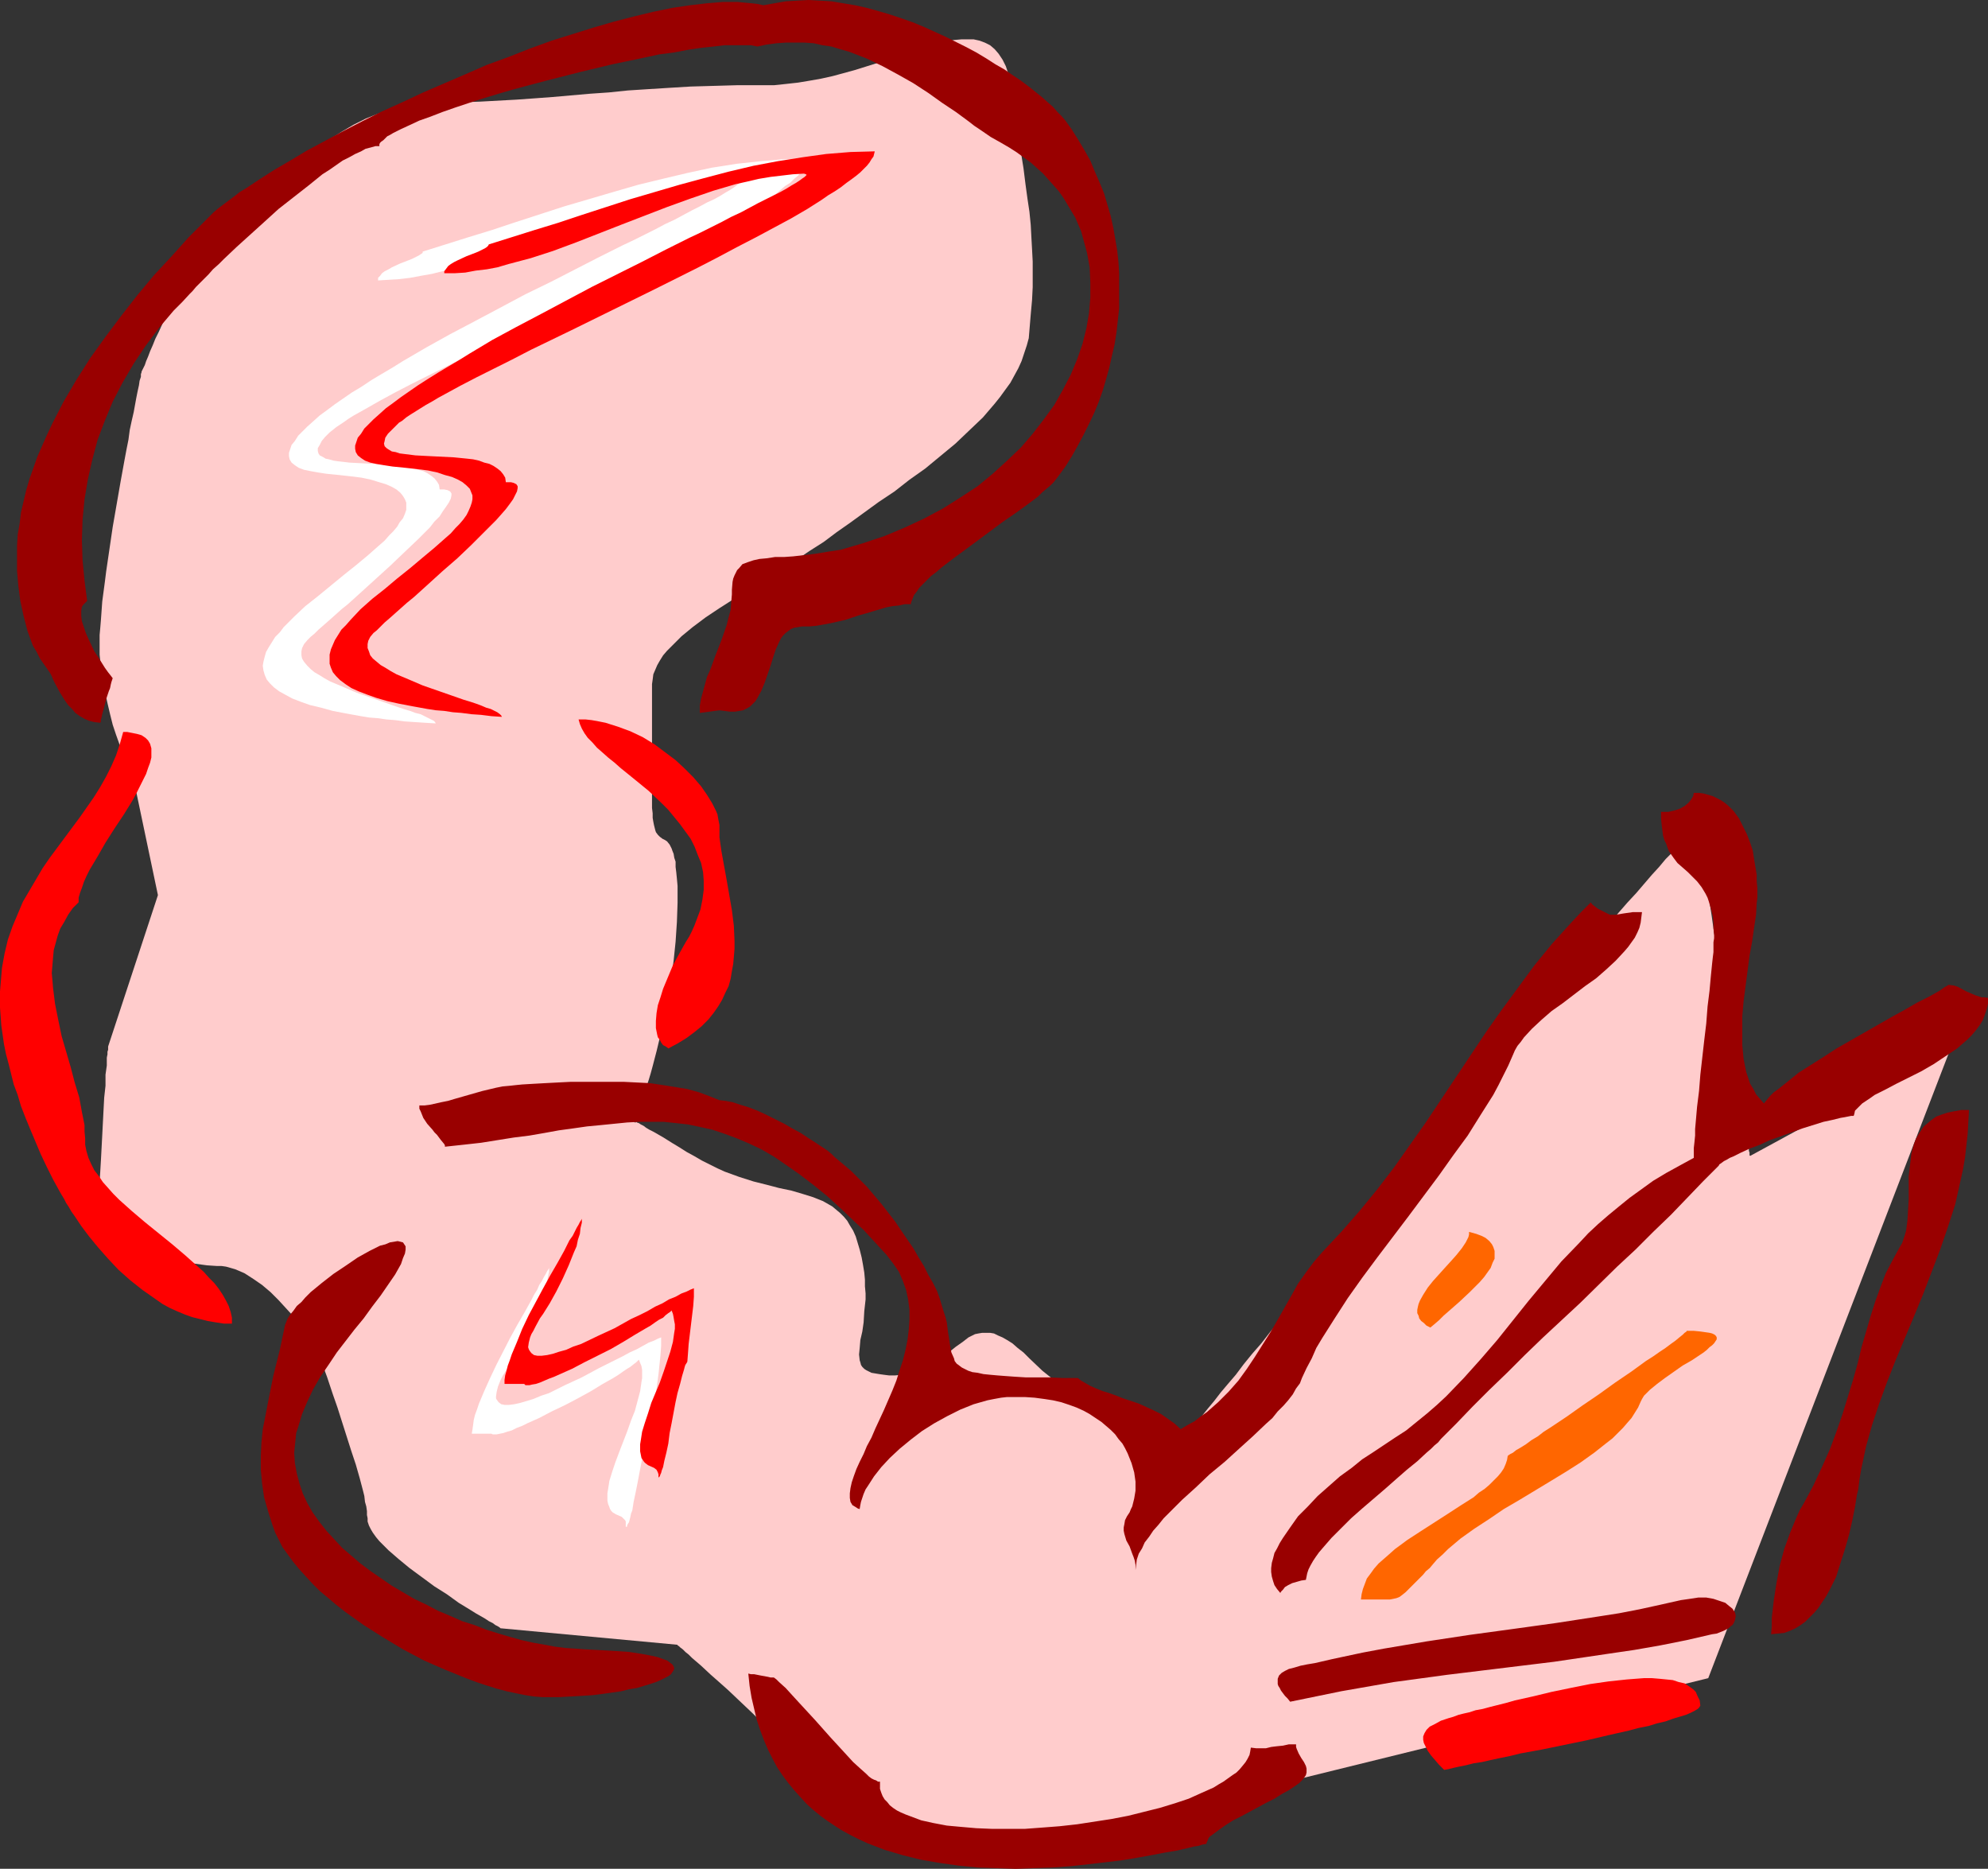 <?xml version="1.0" encoding="UTF-8" standalone="no"?>
<svg
   version="1.0"
   width="129.724mm"
   height="121.928mm"
   id="svg17"
   sodipodi:docname="Shrimp 08.wmf"
   xmlns:inkscape="http://www.inkscape.org/namespaces/inkscape"
   xmlns:sodipodi="http://sodipodi.sourceforge.net/DTD/sodipodi-0.dtd"
   xmlns="http://www.w3.org/2000/svg"
   xmlns:svg="http://www.w3.org/2000/svg">
  <rect width="100%" height="100%" fill="#333333" stroke="none"/>
  <sodipodi:namedview
     id="namedview17"
     pagecolor="#ffffff"
     bordercolor="#000000"
     borderopacity="0.25"
     inkscape:showpageshadow="2"
     inkscape:pageopacity="0.0"
     inkscape:pagecheckerboard="0"
     inkscape:deskcolor="#d1d1d1"
     inkscape:document-units="mm" />
  <defs
     id="defs1">
    <pattern
       id="WMFhbasepattern"
       patternUnits="userSpaceOnUse"
       width="6"
       height="6"
       x="0"
       y="0" />
  </defs>
  <path
     style="fill:#ffcccc;fill-opacity:1;fill-rule:evenodd;stroke:none"
     d="m 123.624,401.531 h -0.162 l -0.162,-0.162 -0.485,-0.323 -0.646,-0.323 -0.646,-0.485 -0.97,-0.485 -0.97,-0.646 -1.131,-0.646 -1.131,-0.646 -1.293,-0.808 -2.909,-1.777 -2.909,-2.101 -3.07,-1.939 -3.07,-2.262 -3.07,-2.262 -2.747,-2.262 -2.424,-2.101 -1.131,-1.131 -1.131,-1.131 -0.808,-0.969 -0.808,-1.131 -0.485,-0.808 -0.485,-0.969 -0.323,-0.969 v -0.808 l -0.162,-0.808 v -0.969 l -0.162,-1.131 -0.323,-1.131 -0.162,-1.454 -0.323,-1.293 -0.808,-3.07 -0.97,-3.393 -1.131,-3.393 -2.262,-7.11 -1.131,-3.555 -1.131,-3.232 -0.97,-2.908 -0.485,-1.454 -0.485,-1.293 -0.323,-1.131 -0.485,-0.969 -0.323,-0.969 -0.162,-0.646 -0.323,-0.646 -0.162,-0.485 v -0.323 -0.162 h -0.162 l -0.162,-0.162 v -0.323 l -0.323,-0.323 -0.323,-0.485 -0.323,-0.485 -0.97,-1.454 -1.131,-1.616 -1.293,-1.777 -1.454,-1.777 -1.778,-1.939 -1.778,-1.939 -1.939,-1.939 -2.101,-1.777 -2.101,-1.454 -2.262,-1.454 -2.262,-0.969 -1.131,-0.323 -1.131,-0.323 -1.131,-0.162 H 53.49 l -2.424,-0.162 -2.424,-0.323 -2.424,-0.323 -2.586,-0.646 -2.424,-0.808 -2.424,-0.808 -2.262,-1.131 -2.262,-1.131 -1.939,-1.131 -1.939,-1.293 -1.616,-1.454 -1.454,-1.454 -1.131,-1.454 -0.808,-1.454 -0.646,-1.616 -0.162,-0.646 v -0.808 -1.777 -1.131 -1.131 l 0.162,-2.585 0.162,-2.747 0.162,-3.07 0.162,-3.07 0.323,-6.302 0.162,-3.07 0.323,-2.908 v -2.747 l 0.323,-2.262 v -0.969 -0.969 l 0.162,-0.808 v -0.646 l 0.162,-0.485 v -0.485 -0.162 -0.162 l 12.282,-37.325 -6.141,-29.246 v 0 l -0.162,-0.162 v -0.323 l -0.162,-0.162 -0.162,-0.485 -0.323,-0.485 -0.485,-1.131 -0.646,-1.616 -0.646,-1.777 -0.808,-1.939 -0.808,-2.262 -0.808,-2.424 -0.646,-2.585 -0.646,-2.747 -0.646,-2.908 -0.485,-2.908 -0.485,-3.07 -0.323,-3.07 v -3.07 -1.777 l 0.162,-1.777 0.162,-1.939 0.162,-2.262 0.162,-2.262 0.323,-2.424 0.323,-2.424 0.323,-2.585 0.808,-5.494 0.808,-5.494 1.939,-11.149 0.97,-5.332 0.485,-2.585 0.485,-2.424 0.323,-2.424 0.485,-2.262 0.485,-2.101 0.323,-1.777 0.323,-1.777 0.323,-1.616 0.323,-1.454 0.162,-1.131 0.323,-0.969 v -0.646 l 0.162,-0.485 v 0 -0.162 l 0.162,-0.323 0.323,-0.646 0.323,-0.646 0.323,-0.969 0.485,-1.131 0.485,-1.293 0.646,-1.454 0.646,-1.616 0.808,-1.616 0.808,-1.777 0.808,-1.777 1.939,-3.878 2.101,-4.04 2.101,-4.201 2.262,-4.04 2.424,-3.878 1.293,-1.777 1.131,-1.777 1.293,-1.616 1.293,-1.454 1.293,-1.454 1.131,-1.131 1.293,-1.131 1.131,-0.808 1.293,-0.808 1.131,-0.485 2.262,-0.808 2.262,-1.131 2.101,-1.454 2.262,-1.454 2.101,-1.777 2.262,-1.777 2.424,-1.777 2.424,-1.777 2.586,-1.616 2.747,-1.616 2.909,-1.454 3.232,-1.293 1.778,-0.646 1.778,-0.485 1.778,-0.485 1.939,-0.485 2.101,-0.162 2.101,-0.323 2.101,-0.162 h 2.262 4.686 l 4.525,-0.162 8.888,-0.485 4.525,-0.323 4.363,-0.323 9.211,-0.808 4.686,-0.323 4.686,-0.485 5.01,-0.323 5.171,-0.323 5.333,-0.323 5.656,-0.162 5.656,-0.162 h 6.141 3.07 l 3.07,-0.323 2.909,-0.323 2.909,-0.485 2.747,-0.485 2.909,-0.646 5.333,-1.454 5.171,-1.616 4.848,-1.616 2.262,-0.808 2.262,-0.808 2.262,-0.646 2.101,-0.646 1.939,-0.485 1.939,-0.485 1.778,-0.323 1.778,-0.162 h 1.454 1.616 l 1.454,0.323 1.293,0.485 1.293,0.646 1.131,0.969 0.97,1.131 0.97,1.454 0.808,1.616 0.646,1.939 0.646,2.262 0.162,1.293 0.162,1.293 0.485,2.747 0.323,2.585 0.323,2.424 0.323,2.262 0.323,2.262 0.323,2.101 0.646,4.04 0.485,3.878 0.485,3.555 0.485,3.232 0.323,3.232 0.162,3.07 0.162,2.908 0.162,3.07 v 3.07 3.232 l -0.162,3.232 -0.323,3.555 -0.323,3.878 -0.162,1.939 -0.485,1.777 -0.646,1.939 -0.646,1.939 -0.808,1.777 -0.97,1.777 -0.97,1.777 -1.293,1.777 -1.293,1.777 -1.293,1.616 -2.909,3.393 -3.394,3.232 -3.394,3.232 -3.717,3.07 -3.717,3.07 -3.878,2.747 -3.717,2.908 -3.878,2.585 -3.555,2.585 -3.555,2.585 -3.232,2.262 -3.232,2.424 -3.555,2.262 -3.555,2.424 -3.717,2.262 -3.878,2.424 -3.717,2.262 -3.717,2.424 -3.555,2.262 -3.394,2.262 -3.232,2.424 -2.747,2.262 -1.293,1.293 -1.131,1.131 -1.131,1.131 -0.97,1.131 -0.808,1.293 -0.646,1.131 -0.485,1.131 -0.485,1.131 -0.162,1.293 -0.162,1.131 v 29.085 1.454 l 0.162,1.293 v 1.131 l 0.162,0.969 0.162,0.808 0.162,0.646 0.162,0.646 0.162,0.485 0.485,0.646 0.485,0.485 0.646,0.485 0.646,0.323 0.485,0.323 0.646,0.808 0.162,0.323 0.323,0.646 0.162,0.485 0.323,0.808 0.162,0.97 0.323,0.969 v 1.293 l 0.162,1.293 0.162,1.616 0.162,1.777 v 1.939 2.262 l -0.162,4.686 -0.323,4.847 -0.485,4.686 -0.646,4.847 -0.808,4.524 -0.808,4.524 -0.97,4.363 -0.97,4.04 -0.97,3.716 -0.485,1.777 -0.485,1.616 -0.485,1.454 -0.323,1.616 -0.485,1.293 -0.323,1.131 -0.323,1.131 -0.323,0.969 -0.323,0.969 -0.162,0.646 -0.323,0.646 v 0.323 l -0.162,0.323 v 0 h -0.162 l -0.162,-0.162 -0.323,-0.323 -0.162,-0.162 v 0 0 l 0.162,0.162 0.646,0.162 0.323,0.323 0.485,0.162 0.485,0.323 0.646,0.323 0.646,0.485 0.808,0.485 0.97,0.485 1.131,0.646 1.131,0.646 1.293,0.808 1.293,0.808 1.616,0.969 1.778,1.131 1.778,0.97 1.939,1.131 1.939,0.969 1.939,0.969 1.778,0.808 3.555,1.293 3.555,1.131 3.232,0.808 3.07,0.808 3.07,0.646 2.747,0.808 2.586,0.808 2.424,0.969 1.131,0.646 1.131,0.646 0.97,0.808 0.97,0.808 0.97,0.97 0.808,0.969 0.646,1.131 0.808,1.293 0.646,1.454 0.485,1.616 0.485,1.616 0.485,1.939 0.323,1.777 0.323,1.939 0.162,1.777 v 1.616 l 0.162,1.777 v 1.454 l -0.323,2.908 -0.162,2.747 -0.323,2.262 -0.485,2.101 -0.162,1.939 -0.162,1.616 0.162,1.454 0.162,0.485 0.162,0.646 0.323,0.485 0.485,0.485 0.485,0.323 0.646,0.323 0.646,0.323 0.97,0.162 0.97,0.162 1.131,0.162 1.293,0.162 h 1.454 l 1.616,-0.162 1.293,-0.162 1.454,-0.162 1.131,-0.485 1.293,-0.323 1.131,-0.485 1.939,-1.293 1.778,-1.293 1.778,-1.454 1.616,-1.293 1.616,-1.131 1.454,-1.131 1.616,-0.808 0.808,-0.162 0.97,-0.162 h 0.808 1.131 l 0.97,0.162 0.97,0.485 1.131,0.485 1.131,0.646 1.293,0.808 1.293,1.131 1.454,1.131 1.454,1.454 3.232,3.07 3.232,2.585 3.07,2.424 3.232,2.262 3.232,1.939 3.07,1.616 2.909,1.454 2.747,1.293 2.747,1.131 2.262,0.808 2.101,0.808 0.97,0.323 0.808,0.162 0.808,0.323 0.646,0.162 0.646,0.162 0.485,0.162 h 0.485 0.162 l 0.323,0.162 v 0 l 0.162,-0.162 0.162,-0.323 0.485,-0.485 0.646,-0.808 0.808,-0.969 0.97,-1.131 0.97,-1.454 1.293,-1.454 1.293,-1.616 1.616,-1.939 1.616,-2.101 1.778,-2.101 1.939,-2.262 1.939,-2.585 2.101,-2.585 2.262,-2.585 2.262,-2.908 2.424,-2.908 2.424,-2.908 2.586,-3.232 2.586,-3.07 2.747,-3.393 5.494,-6.786 5.656,-6.786 5.979,-7.11 11.958,-14.542 5.979,-7.271 5.818,-7.11 5.979,-7.11 5.656,-6.786 2.909,-3.232 2.586,-3.393 2.747,-3.07 2.586,-3.232 2.586,-2.908 2.424,-2.908 2.424,-2.747 2.262,-2.747 2.262,-2.585 2.101,-2.262 1.939,-2.262 1.939,-2.262 1.778,-1.939 1.616,-1.939 1.616,-1.616 1.293,-1.454 1.293,-1.293 0.97,-1.131 0.97,-0.808 0.808,-0.808 0.646,-0.485 0.485,-0.323 h 0.162 l 0.162,0.162 v 0.323 l 0.162,0.485 v 0.485 0.646 l 0.162,1.454 0.323,1.777 0.162,2.262 0.323,2.262 0.485,2.747 0.323,2.747 0.485,3.07 0.485,3.232 0.485,3.393 0.485,3.393 1.131,7.271 2.424,14.542 0.485,3.555 0.485,3.393 0.646,3.232 0.485,3.232 0.485,2.908 0.485,2.747 0.323,2.585 0.485,2.424 0.323,1.939 0.162,1.616 0.162,0.808 0.162,0.646 v 0.485 l 0.162,0.485 v 0.323 0.323 l 0.162,0.162 v 0 l 49.611,-26.984 -59.954,155.765 -109.565,26.984 -0.162,0.162 h -0.323 l -0.485,0.162 -0.808,0.323 -0.97,0.323 -1.131,0.323 -1.293,0.323 -1.454,0.485 -1.454,0.485 -1.778,0.485 -1.778,0.485 -1.939,0.485 -3.878,1.131 -4.363,1.131 -8.565,2.262 -4.04,1.131 -4.04,0.969 -1.778,0.323 -1.778,0.485 -1.616,0.162 -1.454,0.323 -1.454,0.162 -1.131,0.323 h -1.131 -0.808 -0.808 l -1.131,0.162 h -2.586 -1.454 -1.616 -1.778 -5.979 -4.363 l -4.525,-0.162 -4.686,-0.323 -4.525,-0.485 -4.525,-0.646 -4.363,-0.808 -2.101,-0.485 -1.939,-0.646 -1.939,-0.646 -1.778,-0.646 -1.616,-0.646 -1.616,-0.969 -1.454,-0.808 -1.131,-0.969 -1.131,-1.131 -0.808,-1.131 -0.808,-1.131 -0.97,-1.293 -0.97,-1.293 -1.293,-1.454 -1.131,-1.293 -1.293,-1.454 -2.909,-3.07 -2.909,-3.07 -3.07,-3.07 -3.232,-3.232 -3.07,-2.908 -3.07,-2.908 -2.909,-2.585 -1.293,-1.131 -2.424,-2.262 -1.131,-0.969 -1.131,-0.969 -0.808,-0.808 -0.808,-0.646 -0.646,-0.646 -0.646,-0.485 -0.323,-0.323 -0.323,-0.162 v -0.162 z"
     id="path1" />
  <path
     style="fill:#990000;fill-opacity:1;fill-rule:evenodd;stroke:none"
     d="m 50.904,54.13 -4.363,4.363 -4.202,4.686 -4.363,4.686 -4.04,4.847 -4.04,5.171 -3.878,5.171 -3.717,5.171 -3.394,5.332 -3.232,5.494 -2.747,5.332 -1.293,2.747 -1.293,2.908 -1.131,2.585 -0.97,2.747 -0.97,2.747 -0.808,2.747 -0.646,2.747 -0.646,2.747 -0.323,2.747 -0.485,2.747 -0.162,2.747 v 2.585 3.555 l 0.323,3.716 0.485,3.716 0.808,3.716 0.97,3.716 0.646,1.777 0.646,1.777 0.97,1.616 0.808,1.616 1.131,1.616 1.131,1.616 0.323,0.485 0.323,0.646 0.323,0.808 0.485,0.969 1.131,2.101 1.293,2.101 0.808,1.131 0.97,0.97 0.808,0.969 1.131,0.808 1.131,0.646 1.131,0.485 1.293,0.323 1.454,0.162 0.162,-0.323 v -0.485 l 0.162,-0.485 0.162,-0.808 0.485,-1.777 0.485,-1.939 0.646,-1.939 0.323,-0.808 0.162,-0.808 0.162,-0.646 0.162,-0.485 0.162,-0.485 v 0 l -0.485,-0.646 -0.646,-0.808 -0.808,-1.131 -0.808,-1.293 -0.808,-1.293 -0.97,-1.454 -1.454,-3.07 -0.646,-1.454 -0.485,-1.454 -0.485,-1.454 -0.162,-1.293 v -1.293 l 0.162,-0.969 0.323,-0.485 0.323,-0.323 0.323,-0.323 0.323,-0.323 -0.646,-5.009 -0.485,-5.009 -0.162,-5.009 0.162,-5.009 0.485,-5.009 0.808,-4.847 1.131,-5.009 1.293,-4.847 1.778,-4.686 1.939,-4.686 2.424,-4.686 2.747,-4.686 2.909,-4.363 3.394,-4.524 1.778,-2.101 1.778,-2.101 2.101,-2.101 1.939,-2.101 0.646,-0.646 0.808,-0.969 0.808,-0.808 1.131,-1.131 1.131,-1.131 1.131,-1.293 1.454,-1.293 1.293,-1.293 3.07,-2.908 3.394,-3.07 3.394,-3.07 3.555,-3.232 3.717,-2.908 3.717,-2.908 3.394,-2.747 1.778,-1.131 1.616,-1.131 1.616,-1.131 1.616,-0.808 1.454,-0.808 1.454,-0.646 1.131,-0.646 1.293,-0.323 1.131,-0.323 h 0.97 v -0.485 l 0.162,-0.323 0.323,-0.323 0.485,-0.323 0.485,-0.485 0.485,-0.485 0.646,-0.323 0.808,-0.485 1.939,-0.969 2.101,-0.969 2.424,-1.131 2.747,-0.969 2.909,-1.131 3.232,-1.131 3.394,-1.131 3.555,-1.131 3.717,-1.131 3.878,-1.131 7.918,-2.101 8.242,-2.101 8.08,-1.939 3.878,-0.808 3.878,-0.808 3.717,-0.808 3.717,-0.485 3.394,-0.646 3.232,-0.485 3.07,-0.323 2.747,-0.323 h 2.424 2.262 0.97 0.808 l 0.808,0.162 0.808,0.162 2.262,-0.485 2.424,-0.323 2.262,-0.162 h 2.424 2.262 l 2.262,0.162 2.101,0.485 2.262,0.323 2.101,0.646 2.262,0.646 2.101,0.808 2.101,0.808 4.04,1.939 3.878,2.101 3.717,2.101 3.717,2.424 3.394,2.424 3.394,2.262 3.07,2.262 1.454,1.131 1.454,0.969 2.586,1.777 2.586,1.454 1.939,1.131 1.778,1.131 1.778,1.293 1.778,1.293 1.454,1.293 1.616,1.454 1.293,1.454 1.293,1.454 1.293,1.454 1.131,1.616 0.97,1.616 0.97,1.616 0.97,1.616 1.454,3.393 0.485,1.777 0.485,1.777 0.485,1.777 0.646,3.555 0.162,3.716 v 3.716 l -0.323,3.878 -0.646,3.716 -0.97,3.878 -1.293,3.716 -1.616,3.878 -1.939,3.716 -2.101,3.716 -2.586,3.555 -2.747,3.555 -2.909,3.393 -3.394,3.232 -3.555,3.232 -3.717,3.07 -4.202,2.747 -4.363,2.747 -4.525,2.424 -4.848,2.262 -5.01,2.101 -5.333,1.777 -5.494,1.616 -3.232,0.485 -2.909,0.485 -2.747,0.323 -2.747,0.323 -2.262,0.162 h -2.262 l -2.101,0.323 -1.778,0.162 -1.454,0.323 -1.454,0.485 -1.293,0.485 -0.808,0.969 -0.485,0.485 -0.323,0.646 -0.323,0.646 -0.323,0.808 -0.162,0.808 -0.162,1.939 v 1.131 l -0.162,1.939 -0.162,1.939 -0.485,1.777 -0.485,1.939 -1.293,3.716 -1.454,3.716 -1.293,3.555 -0.808,1.777 -0.485,1.777 -0.485,1.777 -0.485,1.777 -0.323,1.777 v 1.777 l 4.848,-0.646 1.293,0.162 1.293,0.162 h 1.293 l 0.97,-0.162 0.97,-0.162 0.97,-0.485 0.808,-0.485 0.646,-0.646 0.646,-0.646 0.485,-0.808 0.97,-1.777 0.808,-1.939 1.454,-4.201 0.646,-2.101 0.646,-1.939 0.808,-1.777 0.485,-0.969 0.485,-0.646 0.646,-0.646 0.646,-0.485 0.646,-0.485 0.808,-0.323 0.97,-0.162 0.97,-0.162 h 1.778 l 1.778,-0.162 3.555,-0.646 3.555,-0.808 3.394,-1.131 1.778,-0.485 1.616,-0.485 3.232,-0.969 1.616,-0.323 1.616,-0.162 1.454,-0.323 h 1.454 l 0.162,-0.646 0.323,-0.808 0.323,-0.808 0.646,-0.808 0.646,-0.969 0.97,-0.969 0.97,-0.97 0.97,-0.969 1.293,-0.969 1.293,-1.131 2.747,-2.101 3.07,-2.262 3.07,-2.262 6.302,-4.686 3.07,-2.101 2.909,-2.101 1.293,-0.969 1.293,-0.969 1.131,-1.131 0.97,-0.808 0.97,-0.808 0.808,-0.808 0.646,-0.808 0.485,-0.646 1.778,-2.424 1.616,-2.585 1.454,-2.585 1.454,-2.747 1.293,-2.585 1.293,-2.747 1.131,-2.747 0.97,-2.747 0.808,-2.747 0.808,-2.908 0.646,-2.908 0.646,-2.747 0.485,-3.07 0.323,-2.908 0.323,-2.908 v -2.908 -2.747 -3.07 l -0.162,-2.747 -0.323,-2.908 -0.485,-2.908 -0.485,-2.747 -0.646,-2.908 -0.808,-2.747 -0.808,-2.747 -1.131,-2.747 -1.131,-2.585 -1.131,-2.747 -1.454,-2.585 -1.454,-2.424 -1.616,-2.585 -1.616,-2.262 -0.97,-1.131 -0.97,-0.969 -1.131,-1.293 -1.293,-1.131 -1.454,-1.293 -1.616,-1.293 -1.616,-1.293 -1.939,-1.454 -1.939,-1.293 -2.101,-1.454 -2.262,-1.293 -2.262,-1.454 -2.424,-1.454 -2.424,-1.293 -5.171,-2.585 -5.333,-2.424 -2.747,-1.131 -2.747,-0.969 -2.909,-0.969 -2.747,-0.808 -2.909,-0.808 -2.909,-0.646 -2.909,-0.485 -2.909,-0.485 -2.747,-0.162 L 199.414,0 l -2.909,0.162 -2.747,0.162 -2.747,0.485 -2.747,0.485 -1.454,-0.323 -1.454,-0.162 -1.778,-0.162 -1.616,-0.162 h -3.717 l -3.878,0.323 -4.202,0.485 -4.363,0.646 -4.686,0.969 -4.686,1.131 -5.01,1.293 -5.01,1.454 -5.171,1.616 -5.171,1.616 -5.333,1.939 -5.333,2.101 -5.333,1.939 -5.171,2.262 -10.504,4.524 -5.171,2.424 -5.01,2.262 -4.848,2.424 -4.686,2.424 -4.525,2.424 -4.525,2.424 -4.04,2.424 -3.878,2.262 -3.555,2.262 -3.394,2.262 -1.616,0.969 -1.454,1.131 -1.293,0.969 -1.293,0.969 -1.293,0.969 -1.131,0.969 -0.97,0.969 z"
     id="path2" />
  <path
     style="fill:#ff0000;fill-opacity:1;fill-rule:evenodd;stroke:none"
     d="m 19.392,222.498 v -1.131 l 0.323,-1.131 0.485,-1.293 0.485,-1.454 0.646,-1.454 0.808,-1.616 0.97,-1.616 0.97,-1.616 1.939,-3.393 2.262,-3.555 2.262,-3.393 2.101,-3.393 0.97,-1.777 0.808,-1.616 0.808,-1.616 0.808,-1.616 0.485,-1.454 0.485,-1.293 0.323,-1.293 v -1.293 -0.969 l -0.323,-1.131 -0.485,-0.808 -0.646,-0.646 -0.97,-0.646 -1.131,-0.323 -1.616,-0.323 -0.808,-0.162 h -0.97 l -0.808,2.908 -0.97,2.908 -1.131,2.585 -1.293,2.585 -1.454,2.585 -1.616,2.585 -3.394,4.847 -3.717,5.009 -3.717,5.009 -1.778,2.585 -1.616,2.747 -1.616,2.747 -1.616,2.747 -1.293,3.07 -1.293,3.07 -1.131,3.232 -0.808,3.393 -0.646,3.555 -0.323,3.878 L 0,244.473 v 2.101 1.939 l 0.162,2.101 0.162,2.262 0.323,2.262 0.323,2.262 0.485,2.424 0.646,2.424 0.646,2.585 0.646,2.585 0.97,2.585 0.808,2.747 1.131,2.908 1.131,2.747 1.293,3.07 1.293,3.07 1.454,3.07 1.616,3.232 1.778,3.232 0.485,0.808 0.485,0.808 0.485,0.97 0.646,0.969 0.646,1.131 0.808,1.131 1.616,2.424 1.939,2.585 2.262,2.747 2.424,2.747 2.586,2.747 2.909,2.585 3.07,2.424 3.232,2.262 1.616,1.131 1.778,0.97 1.778,0.808 1.939,0.808 1.778,0.646 1.939,0.485 1.939,0.485 1.939,0.323 2.101,0.323 h 1.939 v -1.454 l -0.323,-1.454 -0.485,-1.454 -0.646,-1.293 -0.808,-1.454 -0.97,-1.454 -1.131,-1.454 -1.293,-1.293 -1.293,-1.454 -1.454,-1.293 -3.07,-2.747 -3.232,-2.747 -3.394,-2.747 -3.394,-2.747 -3.232,-2.747 -3.07,-2.747 -1.454,-1.454 -1.293,-1.454 -1.293,-1.454 -0.97,-1.454 -1.131,-1.454 -0.808,-1.616 -0.646,-1.454 -0.485,-1.616 -0.323,-1.616 v -1.616 L 20.846,279.052 v -1.616 l -0.646,-3.232 -0.646,-3.555 -1.131,-3.716 -0.97,-3.716 -2.262,-7.756 -0.808,-3.878 -0.808,-4.04 -0.485,-3.878 -0.162,-1.939 -0.162,-1.777 0.162,-1.939 0.162,-1.939 0.162,-1.777 0.485,-1.777 0.485,-1.777 0.646,-1.777 0.97,-1.616 0.97,-1.777 1.131,-1.616 z"
     id="path3" />
  <path
     style="fill:#ff0000;fill-opacity:1;fill-rule:evenodd;stroke:none"
     d="m 177.437,203.432 -0.162,-0.808 -0.162,-0.808 -0.162,-0.969 -0.323,-0.808 -0.485,-0.969 -0.485,-0.97 -1.293,-2.101 -1.454,-2.101 -1.939,-2.262 -2.101,-2.101 -2.262,-2.101 -2.586,-1.939 -2.586,-1.939 -2.909,-1.777 -3.07,-1.454 -3.07,-1.131 -3.07,-0.969 -1.616,-0.323 -1.778,-0.323 -1.454,-0.162 h -1.778 l 0.323,1.131 0.485,1.131 0.646,1.131 0.808,1.131 1.131,1.131 1.131,1.293 1.293,1.131 1.454,1.293 1.616,1.293 1.454,1.293 3.394,2.747 3.555,2.908 3.232,3.07 1.616,1.616 1.454,1.777 1.454,1.777 1.293,1.777 1.293,1.777 0.97,1.939 0.808,2.101 0.808,1.939 0.485,2.262 0.162,2.101 v 2.262 l -0.323,2.424 -0.485,2.424 -0.97,2.585 -0.485,1.293 -0.646,1.454 -0.646,1.293 -0.808,1.293 -0.646,1.131 -0.808,1.454 -0.808,1.454 -0.97,1.777 -0.808,1.939 -0.808,1.939 -0.808,1.939 -0.646,2.101 -0.646,1.939 -0.323,1.939 -0.162,1.939 v 1.777 l 0.323,1.616 0.162,0.646 0.485,0.646 0.323,0.646 0.485,0.646 0.646,0.323 0.646,0.485 2.424,-1.293 2.101,-1.293 1.939,-1.454 1.778,-1.454 1.616,-1.616 1.293,-1.616 1.131,-1.616 0.97,-1.616 0.808,-1.777 0.808,-1.616 0.485,-1.777 0.323,-1.939 0.323,-1.777 0.162,-1.777 0.162,-1.939 v -1.939 l -0.162,-3.716 -0.485,-3.878 -0.646,-3.716 -0.646,-3.716 -0.646,-3.555 -0.646,-3.555 -0.485,-3.393 z"
     id="path4" />
  <path
     style="fill:#990000;fill-opacity:1;fill-rule:evenodd;stroke:none"
     d="m 177.437,271.296 -2.424,-0.969 -2.586,-0.969 -2.909,-0.808 -2.909,-0.485 -3.07,-0.485 -3.232,-0.485 -3.232,-0.162 -3.232,-0.162 h -6.626 -6.464 l -3.232,0.162 -3.07,0.162 -2.909,0.162 -2.747,0.162 -1.616,0.162 -1.454,0.162 -1.778,0.162 -1.616,0.323 -3.394,0.808 -3.394,0.97 -3.394,0.969 -1.616,0.485 -1.616,0.323 -1.454,0.323 -1.454,0.323 -1.293,0.162 h -1.293 v 0.808 l 0.323,0.646 0.323,0.808 0.323,0.808 0.97,1.454 1.293,1.454 0.485,0.646 0.646,0.646 0.97,1.293 0.808,0.969 0.162,0.323 v 0.323 l 4.525,-0.485 4.363,-0.485 4.04,-0.646 4.04,-0.646 3.878,-0.485 3.717,-0.646 3.555,-0.646 3.555,-0.485 3.394,-0.485 3.394,-0.323 3.232,-0.323 3.232,-0.323 3.07,-0.162 h 2.909 3.07 l 3.07,0.323 2.909,0.323 3.07,0.646 2.909,0.646 2.909,0.969 3.07,1.131 3.07,1.293 3.07,1.454 3.07,1.777 3.07,2.101 3.232,2.262 3.394,2.585 3.394,2.747 3.555,3.232 3.555,3.393 1.939,1.777 1.778,1.939 1.939,2.101 1.939,2.101 1.616,2.101 1.454,2.101 0.97,2.262 0.808,2.262 0.485,2.262 0.323,2.585 v 2.424 l -0.162,2.424 -0.323,2.585 -0.485,2.424 -0.646,2.585 -0.808,2.424 -0.808,2.585 -0.97,2.424 -2.101,4.847 -2.101,4.524 -0.97,2.262 -1.131,2.101 -0.808,1.939 -0.97,1.939 -0.808,1.777 -0.646,1.777 -0.485,1.454 -0.323,1.454 -0.162,1.293 v 1.131 l 0.162,0.969 0.485,0.808 0.808,0.485 0.485,0.323 0.485,0.162 0.162,-0.969 0.162,-0.808 0.323,-0.969 0.323,-0.969 0.485,-1.131 0.646,-0.969 1.454,-2.262 1.778,-2.262 2.101,-2.262 2.424,-2.262 2.747,-2.262 2.747,-2.101 3.07,-1.939 3.232,-1.777 3.232,-1.616 3.232,-1.293 3.394,-0.969 1.616,-0.323 1.778,-0.323 1.454,-0.162 h 1.778 2.586 l 2.424,0.162 2.424,0.323 2.101,0.323 2.101,0.485 1.939,0.646 1.778,0.646 1.778,0.808 1.454,0.808 1.454,0.969 1.454,0.969 1.131,0.969 1.131,0.97 1.131,1.131 0.808,1.131 0.97,1.131 0.646,1.131 0.646,1.293 0.97,2.424 0.646,2.262 0.323,2.262 v 2.262 l -0.323,1.939 -0.485,1.939 -0.323,0.646 -0.323,0.808 -0.646,0.969 -0.485,0.969 -0.162,0.969 -0.162,0.808 v 0.808 l 0.162,0.808 0.485,1.616 0.808,1.454 0.646,1.777 0.323,0.808 0.323,0.969 0.162,0.969 v 1.293 l 0.162,-1.293 0.162,-1.293 0.485,-1.454 0.808,-1.293 0.646,-1.454 1.131,-1.454 0.97,-1.454 1.293,-1.454 1.293,-1.616 1.454,-1.454 3.07,-3.07 3.394,-3.07 3.394,-3.232 3.717,-3.07 3.555,-3.232 3.394,-3.07 3.232,-3.07 1.616,-1.454 1.293,-1.616 1.454,-1.454 1.131,-1.293 1.131,-1.454 0.808,-1.454 0.97,-1.293 0.485,-1.293 1.131,-2.424 1.293,-2.424 1.131,-2.585 1.454,-2.424 3.07,-4.847 3.232,-5.009 3.555,-5.009 3.717,-5.009 7.595,-10.018 7.595,-10.18 3.555,-5.009 3.555,-4.847 3.232,-5.171 3.07,-4.847 1.293,-2.424 1.293,-2.585 1.131,-2.262 1.131,-2.585 0.485,-1.131 0.646,-1.131 0.808,-0.969 0.808,-1.131 1.939,-2.101 2.424,-2.262 2.424,-2.101 2.747,-1.939 2.747,-2.101 2.747,-2.101 2.747,-1.939 2.586,-2.262 2.262,-2.101 2.101,-2.262 0.97,-1.131 0.808,-1.131 0.808,-1.131 0.646,-1.293 0.485,-1.131 0.323,-1.293 0.162,-1.293 0.162,-1.293 h -2.262 l -2.262,0.323 -0.97,0.162 -0.97,0.162 h -0.808 -0.646 l -0.646,-0.323 -0.646,-0.323 -1.616,-0.808 -0.646,-0.485 -0.646,-0.485 -0.323,-0.323 -0.162,-0.323 -2.424,2.424 -2.424,2.585 -4.686,5.171 -4.363,5.332 -4.04,5.494 -4.04,5.494 -3.878,5.494 -7.434,11.149 -7.434,11.149 -3.878,5.494 -3.878,5.494 -4.202,5.494 -4.363,5.332 -4.525,5.171 -2.424,2.585 -2.424,2.585 -1.939,2.262 -1.939,2.585 -1.939,2.747 -1.616,2.908 -3.394,5.979 -1.778,3.07 -1.939,3.07 -1.939,3.07 -1.939,2.908 -2.101,2.908 -2.424,2.747 -2.586,2.585 -2.747,2.424 -1.616,1.131 -1.454,1.131 -1.778,0.969 -1.616,0.969 -1.616,-1.454 -1.616,-1.131 -1.616,-1.131 -1.939,-0.969 -1.778,-0.808 -1.778,-0.808 -3.878,-1.293 -1.616,-0.646 -1.778,-0.646 -1.616,-0.485 -1.616,-0.646 -1.454,-0.646 -1.131,-0.646 -1.131,-0.646 -0.808,-0.646 h -3.717 l -3.394,-0.162 h -3.07 -2.747 l -2.586,-0.162 -2.262,-0.162 -2.101,-0.162 -1.778,-0.162 -1.616,-0.162 -1.454,-0.323 -1.293,-0.162 -0.97,-0.323 -0.97,-0.485 -0.646,-0.323 -0.646,-0.485 -0.646,-0.485 -0.485,-0.646 -0.162,-0.646 -0.646,-1.454 -0.323,-1.777 -0.323,-2.101 -0.162,-0.969 -0.162,-1.293 -0.162,-1.293 -0.323,-1.293 -0.485,-1.454 -0.485,-1.616 -0.485,-1.616 -0.646,-1.777 -0.97,-1.939 -1.131,-1.939 -1.131,-2.262 -1.293,-2.101 -1.293,-2.262 -1.454,-2.101 -3.07,-4.524 -3.394,-4.363 -3.555,-4.201 -1.939,-1.939 -1.939,-1.939 -2.101,-1.777 -1.939,-1.616 -0.323,-0.323 -0.485,-0.485 -0.97,-0.808 -1.454,-0.969 -1.454,-0.969 -1.778,-1.131 -1.939,-1.293 -2.101,-1.131 -1.939,-1.131 -4.525,-2.262 -2.101,-0.969 -2.101,-0.808 -2.101,-0.646 -1.939,-0.646 -1.778,-0.323 z"
     id="path5" />
  <path
     style="fill:#990000;fill-opacity:1;fill-rule:evenodd;stroke:none"
     d="m 72.558,358.227 0.162,-1.616 0.162,-1.616 0.162,-1.616 0.485,-1.454 0.97,-3.232 1.293,-3.07 1.454,-3.07 1.778,-3.07 2.101,-3.07 1.939,-2.908 4.363,-5.655 2.262,-2.747 2.101,-2.908 2.101,-2.747 1.778,-2.585 1.778,-2.585 1.454,-2.585 0.485,-1.454 0.485,-1.131 0.162,-0.969 v -0.808 l -0.323,-0.485 -0.323,-0.485 -0.646,-0.162 -0.646,-0.162 -0.97,0.162 -0.97,0.162 -1.131,0.485 -1.293,0.323 -1.293,0.646 -1.293,0.646 -1.454,0.808 -1.454,0.808 -3.07,2.101 -2.909,1.939 -2.909,2.262 -2.747,2.262 -1.293,1.293 -0.97,1.131 -1.131,0.969 -0.808,1.131 -0.808,0.969 -0.646,0.97 -0.323,0.808 -0.323,0.808 -1.293,6.14 -0.808,3.232 -0.808,3.232 -1.293,6.463 -0.646,3.393 -0.646,3.232 -0.323,3.232 -0.162,3.393 v 3.393 l 0.323,3.393 0.485,3.393 0.97,3.393 1.131,3.555 0.646,1.777 0.808,1.616 0.97,1.939 1.293,1.777 1.293,1.777 1.454,1.777 1.616,1.777 1.778,1.939 1.778,1.777 1.939,1.616 2.101,1.777 2.262,1.777 4.525,3.232 4.848,3.07 4.848,2.908 5.171,2.747 5.171,2.262 5.171,2.101 2.586,0.969 2.424,0.808 2.586,0.808 2.424,0.646 2.262,0.485 2.424,0.485 2.101,0.323 2.101,0.162 h 2.101 1.939 l 2.909,-0.162 2.747,-0.162 2.586,-0.162 2.586,-0.323 2.262,-0.323 2.262,-0.323 1.939,-0.485 1.939,-0.323 1.616,-0.485 1.616,-0.485 1.454,-0.485 1.131,-0.485 0.97,-0.485 0.97,-0.485 0.646,-0.485 0.323,-0.485 0.323,-0.485 0.162,-0.485 -0.162,-0.485 -0.323,-0.485 -0.646,-0.485 -0.646,-0.485 -0.97,-0.323 -1.293,-0.485 -1.454,-0.323 -1.616,-0.323 -1.939,-0.323 -2.101,-0.323 -2.262,-0.162 -2.747,-0.162 -2.909,-0.162 -3.07,-0.162 -2.262,-0.162 -2.424,-0.162 -2.586,-0.323 -2.586,-0.485 -2.747,-0.485 -2.909,-0.646 -2.909,-0.808 -2.747,-0.808 -3.07,-0.969 -2.909,-1.131 -3.07,-0.969 -2.909,-1.293 -3.07,-1.293 -2.747,-1.454 -3.07,-1.454 -2.747,-1.616 -2.747,-1.616 -2.586,-1.777 -2.586,-1.777 -2.586,-1.939 -2.262,-1.939 -2.262,-1.939 -1.939,-2.101 -1.939,-2.101 -1.778,-2.262 -1.616,-2.262 -1.293,-2.262 -1.131,-2.424 -0.808,-2.424 -0.646,-2.424 -0.485,-2.585 z"
     id="path6" />
  <path
     style="fill:#990000;fill-opacity:1;fill-rule:evenodd;stroke:none"
     d="m 297.505,454.692 0.162,-0.485 0.162,-0.323 0.162,-0.485 0.323,-0.485 0.485,-0.323 0.646,-0.485 1.293,-0.969 1.616,-1.131 1.778,-1.131 1.939,-0.969 2.101,-1.131 4.202,-2.262 1.939,-0.969 1.778,-1.131 1.778,-0.969 1.454,-0.969 1.131,-0.808 0.485,-0.485 0.323,-0.323 0.485,-0.646 0.323,-0.485 0.162,-0.646 v -0.485 -0.485 l -0.162,-0.646 -0.485,-0.969 -0.646,-0.969 -0.646,-1.131 -0.485,-1.131 -0.162,-0.485 v -0.646 h -1.778 l -1.454,0.323 -1.616,0.162 -1.293,0.162 -1.293,0.323 h -1.293 -1.131 l -1.293,-0.162 -0.162,0.97 -0.162,0.808 -0.485,0.969 -0.485,0.808 -0.646,0.808 -0.808,0.969 -0.808,0.808 -0.97,0.646 -1.131,0.808 -1.131,0.808 -1.131,0.646 -1.293,0.808 -2.909,1.293 -3.232,1.454 -3.394,1.131 -3.717,1.131 -3.878,0.969 -3.878,0.97 -4.202,0.808 -4.202,0.646 -4.202,0.646 -4.363,0.485 -4.202,0.323 -4.363,0.323 h -4.04 -4.04 l -3.878,-0.162 -3.717,-0.323 -3.555,-0.323 -3.394,-0.646 -2.909,-0.646 -1.293,-0.485 -1.293,-0.485 -1.293,-0.485 -1.131,-0.485 -0.97,-0.485 -0.97,-0.646 -0.808,-0.646 -0.646,-0.808 -0.646,-0.646 -0.485,-0.808 -0.323,-0.808 -0.323,-0.969 v -0.808 -0.969 h -0.485 l -0.485,-0.323 -0.485,-0.162 -0.646,-0.323 -0.646,-0.485 -0.646,-0.646 -1.454,-1.293 -1.778,-1.616 -1.778,-1.939 -1.778,-1.939 -1.939,-2.101 -3.878,-4.363 -1.939,-2.101 -1.939,-2.101 -1.778,-1.939 -1.616,-1.777 -1.616,-1.454 -0.646,-0.646 -0.646,-0.485 h -0.808 l -0.646,-0.162 -1.778,-0.323 -1.616,-0.323 h -0.808 l -0.646,-0.162 0.323,3.07 0.485,2.908 0.646,2.747 0.646,2.747 0.808,2.424 0.97,2.585 0.97,2.262 1.131,2.262 1.131,2.101 1.293,1.939 1.454,1.939 1.454,1.777 1.454,1.616 1.616,1.777 1.616,1.454 1.778,1.454 1.778,1.293 1.939,1.293 1.778,1.131 2.101,1.131 1.939,0.97 2.101,0.969 4.202,1.616 4.363,1.293 4.525,1.131 4.686,0.808 4.525,0.646 4.848,0.485 4.686,0.162 4.686,0.162 4.525,-0.162 4.686,-0.162 4.363,-0.323 4.363,-0.485 4.202,-0.485 4.04,-0.485 3.878,-0.646 3.555,-0.646 3.394,-0.646 2.909,-0.485 2.747,-0.646 1.293,-0.323 1.131,-0.162 0.97,-0.323 z"
     id="path7" />
  <path
     style="fill:#ff0000;fill-opacity:1;fill-rule:evenodd;stroke:none"
     d="m 419.352,420.598 -0.162,-1.293 -0.485,-0.97 -0.485,-1.131 -0.646,-0.646 -1.131,-0.808 -0.97,-0.646 -1.454,-0.323 -1.454,-0.485 -1.616,-0.162 -1.616,-0.162 -1.939,-0.162 h -1.939 l -2.101,0.162 -2.101,0.162 -4.525,0.485 -4.525,0.646 -4.848,0.969 -4.686,0.969 -4.686,1.131 -4.363,0.97 -2.262,0.646 -1.939,0.485 -1.939,0.485 -1.778,0.485 -1.778,0.323 -1.454,0.485 -1.454,0.323 -1.293,0.323 -1.293,0.485 -1.131,0.323 -0.97,0.323 -0.97,0.323 -1.454,0.808 -1.293,0.646 -0.808,0.808 -0.485,0.808 -0.323,0.808 v 0.808 l 0.162,0.808 0.485,0.969 0.485,0.969 0.808,1.131 0.97,1.131 0.97,1.131 1.293,1.293 0.97,-0.162 1.293,-0.323 1.454,-0.323 1.616,-0.323 1.939,-0.485 2.101,-0.323 2.101,-0.485 2.262,-0.485 2.424,-0.485 2.586,-0.646 5.333,-0.969 10.989,-2.262 5.494,-1.293 5.01,-1.131 2.424,-0.646 2.424,-0.485 2.101,-0.646 2.101,-0.485 1.778,-0.646 1.616,-0.485 1.616,-0.485 1.131,-0.485 0.97,-0.485 0.808,-0.485 0.323,-0.323 z"
     id="path8" />
  <path
     style="fill:#990000;fill-opacity:1;fill-rule:evenodd;stroke:none"
     d="m 330.795,408.641 -2.262,0.485 -2.101,0.485 -2.101,0.485 -1.939,0.323 -1.616,0.323 -1.616,0.485 -1.293,0.323 -0.97,0.485 -0.808,0.485 -0.646,0.646 -0.323,0.808 v 0.808 0.485 l 0.162,0.485 0.323,0.485 0.323,0.646 0.485,0.646 0.485,0.646 0.646,0.646 0.646,0.808 6.302,-1.293 6.302,-1.293 6.464,-1.131 6.464,-1.131 13.09,-1.777 26.502,-3.232 13.09,-1.939 6.626,-0.969 6.464,-1.131 6.464,-1.293 6.302,-1.454 1.131,-0.162 0.808,-0.323 0.808,-0.323 0.646,-0.323 0.646,-0.323 0.485,-0.485 0.485,-0.323 0.323,-0.485 0.323,-0.808 0.162,-0.969 -0.162,-0.808 -0.646,-0.97 -0.808,-0.646 -0.97,-0.808 -1.454,-0.485 -1.454,-0.485 -1.778,-0.323 h -1.939 l -2.101,0.323 -2.262,0.323 -5.01,1.131 -5.171,1.131 -5.01,0.969 -5.171,0.808 -10.504,1.616 -10.504,1.454 -10.666,1.454 -10.666,1.616 -10.504,1.777 -5.171,0.969 z"
     id="path9" />
  <path
     style="fill:#ff6600;fill-opacity:1;fill-rule:evenodd;stroke:none"
     d="m 371.841,359.035 -0.162,0.969 -0.323,0.97 -0.485,1.131 -0.646,0.969 -0.808,0.969 -0.97,0.969 -1.131,1.131 -1.131,0.969 -1.454,0.969 -1.293,1.131 -3.07,1.939 -3.232,2.101 -6.787,4.363 -3.232,2.101 -3.07,2.262 -1.454,1.293 -1.293,1.131 -1.293,1.131 -1.131,1.293 -0.808,1.131 -0.97,1.293 -0.485,1.293 -0.485,1.293 -0.323,1.293 -0.162,1.293 h 1.939 1.616 2.586 0.97 l 0.808,-0.162 0.808,-0.162 0.808,-0.323 0.646,-0.485 0.808,-0.646 0.808,-0.808 0.97,-0.97 1.131,-1.131 1.454,-1.454 0.646,-0.808 0.97,-0.808 0.808,-0.969 0.97,-1.131 1.454,-1.293 1.293,-1.293 3.07,-2.585 3.394,-2.424 3.717,-2.424 3.555,-2.424 3.878,-2.262 7.757,-4.686 3.717,-2.262 3.555,-2.262 3.394,-2.424 3.07,-2.424 1.454,-1.131 1.293,-1.293 1.293,-1.293 0.97,-1.131 1.131,-1.293 0.808,-1.293 0.808,-1.293 0.646,-1.454 0.323,-0.646 0.485,-0.808 0.646,-0.646 0.808,-0.808 1.778,-1.454 1.939,-1.454 4.363,-3.07 2.262,-1.293 1.939,-1.293 0.97,-0.646 0.808,-0.646 0.646,-0.646 0.646,-0.485 0.485,-0.485 0.323,-0.485 0.323,-0.485 v -0.485 l -0.162,-0.323 -0.323,-0.323 -0.646,-0.323 -0.646,-0.162 -1.131,-0.162 -1.131,-0.162 -1.616,-0.162 h -1.778 v 0.162 l -0.485,0.323 -0.485,0.485 -0.808,0.646 -0.97,0.808 -1.131,0.808 -1.293,0.969 -1.454,0.97 -1.616,1.131 -1.778,1.131 -1.778,1.293 -1.778,1.293 -4.04,2.747 -4.04,2.908 -4.04,2.747 -3.878,2.747 -1.939,1.293 -1.939,1.293 -1.778,1.131 -1.454,1.131 -1.616,0.969 -1.293,0.969 -1.293,0.808 -1.131,0.646 -0.808,0.646 -0.646,0.323 -0.485,0.323 z"
     id="path10" />
  <path
     style="fill:#990000;fill-opacity:1;fill-rule:evenodd;stroke:none"
     d="m 423.876,287.454 0.162,-0.323 0.485,-0.323 0.646,-0.485 0.646,-0.323 0.808,-0.485 0.808,-0.323 1.939,-0.969 2.101,-0.97 2.586,-0.969 2.424,-1.131 2.747,-0.969 5.333,-1.939 2.586,-0.808 2.586,-0.808 2.262,-0.485 1.939,-0.485 0.97,-0.162 0.808,-0.162 0.808,-0.162 h 0.646 l 0.162,-0.485 0.162,-0.808 0.485,-0.485 0.646,-0.646 0.646,-0.646 0.97,-0.646 0.97,-0.646 1.131,-0.808 2.586,-1.293 2.747,-1.454 2.909,-1.454 3.232,-1.616 3.07,-1.777 2.909,-1.939 2.909,-1.939 1.293,-1.131 1.131,-0.969 1.131,-1.131 0.97,-1.131 0.97,-1.293 0.808,-1.293 0.485,-1.293 0.485,-1.454 0.323,-1.293 v -1.454 l -0.808,-0.162 h -0.808 l -1.454,-0.485 -1.131,-0.485 -1.131,-0.485 -2.101,-1.131 -0.97,-0.323 -1.293,-0.162 -1.131,0.646 -1.131,0.808 -2.586,1.454 -2.909,1.454 -3.07,1.777 -3.232,1.777 -3.394,1.939 -6.787,3.878 -3.394,1.939 -3.232,2.101 -3.07,1.939 -3.07,1.939 -2.586,2.101 -2.424,1.939 -1.131,0.808 -0.97,0.969 -0.808,0.969 -0.646,0.808 -0.97,-1.131 -0.97,-1.131 -0.646,-1.293 -0.808,-1.293 -0.485,-1.454 -0.485,-1.454 -0.323,-1.616 -0.323,-1.616 -0.323,-3.393 v -3.393 -3.716 l 0.323,-3.716 0.485,-3.716 0.485,-3.716 0.485,-3.716 0.646,-3.555 0.485,-3.393 0.485,-3.232 0.162,-2.908 0.162,-1.293 v -1.293 -1.131 l -0.162,-1.616 v -1.616 l -0.323,-1.939 -0.323,-1.939 -0.323,-2.101 -0.646,-1.939 -0.808,-2.101 -0.97,-1.939 -0.97,-1.939 -1.293,-1.777 -1.454,-1.454 -0.808,-0.646 -0.97,-0.646 -0.97,-0.485 -0.97,-0.485 -1.131,-0.323 -1.131,-0.323 -1.131,-0.162 h -1.293 l -0.162,0.808 -0.485,0.808 -0.646,0.808 -0.97,0.808 -1.131,0.646 -1.454,0.485 -1.454,0.323 h -1.778 v 1.616 l 0.162,1.616 0.162,1.293 0.162,1.293 0.323,1.131 0.485,0.969 0.323,0.97 0.323,0.808 1.131,1.616 0.97,1.293 2.586,2.262 1.131,1.131 1.131,1.131 1.131,1.454 0.97,1.616 0.485,0.969 0.323,0.969 0.323,1.131 0.323,1.131 0.323,1.293 0.162,1.454 v 1.616 l 0.162,1.616 v 0.808 l -0.162,0.969 v 1.131 1.293 l -0.162,1.293 -0.162,1.454 -0.162,1.616 -0.162,1.616 -0.323,3.555 -0.485,3.878 -0.323,4.201 -0.485,4.04 -0.97,8.564 -0.323,4.04 -0.485,3.878 -0.323,3.716 -0.162,1.777 v 1.616 l -0.162,1.616 -0.162,1.454 v 1.293 1.131 l -3.555,1.939 -3.232,1.777 -3.232,1.939 -2.909,2.101 -2.909,2.101 -2.586,2.101 -2.747,2.262 -2.424,2.101 -2.424,2.262 -2.262,2.424 -4.363,4.524 -4.04,4.847 -4.04,4.847 -3.878,4.847 -3.878,4.847 -4.04,4.686 -4.202,4.686 -4.363,4.524 -2.262,2.101 -2.424,2.101 -2.586,2.101 -2.586,2.101 -2.747,1.777 -2.909,1.939 -2.424,1.616 -2.747,1.777 -2.586,2.101 -2.909,2.101 -2.747,2.424 -2.747,2.424 -2.424,2.585 -2.424,2.424 -1.939,2.747 -1.778,2.585 -0.808,1.293 -0.646,1.293 -0.646,1.131 -0.323,1.293 -0.323,1.131 -0.162,1.293 v 0.97 l 0.162,1.131 0.323,1.131 0.323,0.969 0.646,0.97 0.808,0.969 0.162,-0.323 0.485,-0.485 0.485,-0.646 0.808,-0.485 0.97,-0.485 1.131,-0.323 1.131,-0.323 1.131,-0.162 0.162,-0.808 0.162,-0.808 0.323,-0.969 0.485,-0.969 0.646,-1.131 0.646,-0.969 0.808,-1.131 0.97,-1.131 2.101,-2.424 2.262,-2.262 2.586,-2.585 2.747,-2.424 5.656,-4.847 2.747,-2.424 2.586,-2.262 2.586,-2.101 2.262,-2.101 1.131,-0.969 0.808,-0.808 0.97,-0.808 0.646,-0.808 3.878,-3.878 3.878,-4.04 4.202,-4.201 4.363,-4.201 4.363,-4.363 4.525,-4.363 9.211,-8.564 9.05,-8.887 4.525,-4.201 4.363,-4.363 4.363,-4.201 4.04,-4.201 3.878,-4.04 z"
     id="path11" />
  <path
     style="fill:#990000;fill-opacity:1;fill-rule:evenodd;stroke:none"
     d="m 485.607,273.72 h -1.939 l -1.778,0.323 -1.616,0.323 -1.454,0.485 -1.293,0.485 -1.131,0.808 -0.97,0.808 -0.97,0.808 -0.646,0.969 -0.646,0.969 -0.646,1.131 -0.485,1.293 -0.323,1.131 -0.323,1.293 -0.323,2.747 -0.323,2.747 v 2.908 2.747 l -0.162,2.747 -0.162,2.585 -0.323,2.424 -0.323,1.131 -0.323,0.969 -0.323,0.969 -0.485,0.808 -1.778,3.232 -1.778,3.393 -1.293,3.393 -1.293,3.555 -1.131,3.555 -1.131,3.878 -1.131,3.878 -0.97,4.04 -1.131,4.04 -1.293,4.201 -1.293,4.201 -1.454,4.201 -1.616,4.363 -1.939,4.363 -2.101,4.524 -2.424,4.524 -0.97,1.616 -0.808,1.777 -0.808,1.939 -0.808,1.939 -1.454,4.04 -1.131,4.201 -0.808,4.363 -0.646,4.201 -0.485,4.201 v 2.101 l -0.162,1.939 1.616,-0.162 1.616,-0.162 1.293,-0.485 1.454,-0.646 1.293,-0.808 1.131,-0.808 1.131,-1.131 1.131,-1.131 0.97,-1.131 0.97,-1.454 0.97,-1.454 0.808,-1.454 1.616,-3.232 1.131,-3.555 1.131,-3.555 0.97,-3.393 0.808,-3.555 0.646,-3.232 0.485,-3.07 0.323,-1.293 0.162,-1.293 0.162,-1.293 0.162,-0.969 0.162,-0.969 0.162,-0.808 1.131,-5.332 1.454,-5.171 1.778,-5.332 1.939,-5.332 2.101,-5.332 4.525,-10.826 2.262,-5.494 2.101,-5.494 2.101,-5.494 1.939,-5.655 1.778,-5.494 1.293,-5.817 0.646,-2.908 0.485,-2.908 0.323,-2.908 0.323,-2.908 0.162,-2.908 z"
     id="path12" />
  <path
     style="fill:#ff6600;fill-opacity:1;fill-rule:evenodd;stroke:none"
     d="m 368.609,309.268 v -0.808 l -0.323,-0.969 -0.323,-0.646 -0.646,-0.808 -0.97,-0.808 -0.97,-0.485 -1.293,-0.485 -1.778,-0.485 v 0.646 l -0.162,0.646 -0.323,0.646 -0.323,0.646 -0.97,1.454 -1.293,1.616 -1.293,1.454 -1.616,1.777 -2.909,3.232 -1.293,1.616 -1.131,1.777 -0.808,1.454 -0.323,0.808 -0.162,0.646 -0.162,0.808 v 0.808 l 0.323,0.646 0.162,0.646 0.485,0.646 0.646,0.485 0.646,0.646 0.97,0.485 0.97,-0.808 1.131,-0.969 1.131,-1.131 1.293,-1.131 2.586,-2.262 2.586,-2.424 2.424,-2.424 1.131,-1.293 0.808,-1.131 0.808,-1.131 0.485,-1.293 0.485,-0.969 z"
     id="path13" />
  <path
     style="fill:#ffffff;fill-opacity:1;fill-rule:evenodd;stroke:none"
     d="m 161.6,347.886 v -2.101 l 0.162,-2.262 0.646,-4.686 0.485,-4.686 0.162,-2.262 v -2.101 l -0.808,0.323 -0.97,0.485 -1.293,0.485 -1.454,0.808 -1.454,0.808 -1.778,0.808 -1.778,0.969 -1.939,0.969 -1.939,0.969 -1.939,0.969 -4.202,2.262 -4.202,1.939 -3.878,1.939 -1.939,0.646 -1.939,0.808 -1.616,0.485 -1.616,0.485 -1.454,0.323 -1.293,0.162 h -1.131 l -0.808,-0.162 -0.646,-0.485 -0.485,-0.646 -0.162,-0.323 v -0.485 l 0.162,-1.131 0.323,-1.293 0.323,-0.808 0.323,-0.808 0.485,-0.969 1.293,-2.101 0.646,-1.131 0.808,-1.293 0.808,-1.293 1.616,-2.908 1.616,-3.232 1.454,-3.232 1.293,-3.232 0.646,-1.454 0.323,-1.616 0.485,-1.454 0.162,-1.454 0.323,-1.293 v -1.293 0.323 l -0.162,0.323 -0.323,0.485 -0.323,0.646 -0.485,0.808 -0.485,0.97 -0.646,0.969 -0.485,1.131 -0.808,1.293 -0.646,1.293 -1.616,2.908 -1.778,3.07 -1.778,3.232 -3.394,6.625 -1.616,3.393 -1.454,3.232 -1.293,3.07 -0.485,1.454 -0.485,1.293 -0.323,1.293 -0.162,1.293 -0.162,1.131 -0.162,0.969 h 4.848 l 0.323,0.162 h 0.323 0.646 l 0.808,-0.162 0.808,-0.162 0.97,-0.323 1.131,-0.323 1.293,-0.646 1.293,-0.485 1.293,-0.646 2.909,-1.293 3.07,-1.616 3.394,-1.616 3.07,-1.616 3.232,-1.777 2.909,-1.777 2.586,-1.454 1.293,-0.808 1.131,-0.808 0.97,-0.646 0.808,-0.485 0.808,-0.646 0.646,-0.485 0.323,-0.323 0.323,-0.323 0.323,0.808 0.323,0.808 0.162,0.969 v 0.808 1.131 l -0.162,0.969 -0.323,2.262 -0.646,2.424 -0.646,2.424 -0.97,2.424 -0.97,2.747 -1.939,5.009 -0.97,2.585 -0.808,2.424 -0.646,2.101 -0.323,2.101 -0.162,0.969 v 0.97 0.808 l 0.162,0.808 0.323,0.808 0.162,0.485 0.323,0.485 0.323,0.323 0.808,0.485 1.454,0.646 0.485,0.485 0.323,0.323 0.162,0.323 v 0.646 0.646 h 0.323 v -0.323 l 0.162,-0.323 0.323,-0.485 0.162,-0.646 0.162,-0.646 0.162,-0.808 0.323,-0.808 0.323,-2.101 0.485,-2.262 0.485,-2.424 0.485,-2.585 0.97,-5.009 0.485,-2.424 0.485,-2.262 0.485,-1.939 0.485,-1.616 0.162,-0.646 0.323,-0.485 0.162,-0.485 z"
     id="path14" />
  <path
     style="fill:#ff0000;fill-opacity:1;fill-rule:evenodd;stroke:none"
     d="m 169.518,335.767 0.162,-2.101 0.162,-2.262 1.131,-9.372 0.162,-2.262 v -2.101 l -0.808,0.323 -0.97,0.485 -1.293,0.485 -1.454,0.808 -1.616,0.646 -1.616,0.969 -1.778,0.808 -1.939,1.131 -1.939,0.969 -2.101,0.969 -4.04,2.262 -4.202,1.939 -4.04,1.939 -1.939,0.646 -1.778,0.808 -1.778,0.485 -1.454,0.485 -1.454,0.323 -1.293,0.162 h -1.131 l -0.808,-0.162 -0.646,-0.485 -0.485,-0.646 -0.162,-0.323 -0.162,-0.485 0.162,-1.131 0.323,-1.293 0.323,-0.808 0.485,-0.808 0.485,-0.969 1.131,-2.101 0.808,-1.131 0.808,-1.293 0.808,-1.293 1.616,-2.908 1.616,-3.232 1.454,-3.232 1.293,-3.232 0.646,-1.454 0.323,-1.616 0.485,-1.454 0.162,-1.454 0.323,-1.293 v -1.293 0.323 l -0.162,0.323 -0.323,0.485 -0.323,0.646 -0.485,0.808 -0.485,0.969 -0.485,0.969 -0.808,1.131 -0.646,1.293 -0.646,1.293 -1.616,2.908 -1.778,3.07 -1.778,3.232 -3.555,6.625 -1.616,3.393 -1.293,3.232 -1.293,3.07 -0.485,1.454 -0.485,1.293 -0.323,1.293 -0.323,1.131 -0.162,1.131 v 0.969 h 4.848 l 0.323,0.323 h 0.323 0.646 l 0.646,-0.162 0.97,-0.162 0.97,-0.323 2.262,-0.97 1.293,-0.485 1.454,-0.646 2.909,-1.293 3.07,-1.616 3.232,-1.616 3.232,-1.616 3.07,-1.777 2.909,-1.777 2.747,-1.616 1.131,-0.646 1.131,-0.808 0.97,-0.646 0.97,-0.485 0.646,-0.646 0.646,-0.485 0.485,-0.323 0.323,-0.323 0.323,0.808 0.162,0.808 0.162,0.969 0.162,0.808 v 1.131 l -0.162,0.969 -0.323,2.262 -0.646,2.424 -0.808,2.424 -0.808,2.424 -0.97,2.747 -2.101,5.009 -0.808,2.585 -0.808,2.424 -0.646,2.101 -0.323,2.101 -0.162,0.969 v 0.969 0.808 l 0.162,0.808 0.162,0.808 0.323,0.485 0.323,0.485 0.323,0.323 0.646,0.485 1.454,0.646 0.646,0.485 0.162,0.323 0.162,0.323 0.162,0.485 v 0.808 l 0.162,-0.162 0.162,-0.162 0.162,-0.485 0.162,-0.323 0.162,-0.646 0.323,-0.808 0.323,-1.616 0.485,-1.939 0.485,-2.262 0.323,-2.585 0.485,-2.424 0.97,-5.171 0.485,-2.262 0.646,-2.262 0.485,-1.939 0.485,-1.616 0.162,-0.646 0.162,-0.485 0.323,-0.485 z"
     id="path15" />
  <path
     style="fill:#ffffff;fill-opacity:1;fill-rule:evenodd;stroke:none"
     d="m 107.464,178.386 -0.162,-0.323 -0.323,-0.323 -0.646,-0.323 -0.646,-0.323 -0.97,-0.485 -0.97,-0.485 -1.293,-0.323 -1.293,-0.485 -1.616,-0.485 -1.454,-0.485 -3.232,-1.131 -6.949,-2.424 -3.394,-1.454 -3.07,-1.293 -1.454,-0.808 -1.293,-0.808 -1.131,-0.646 -0.97,-0.808 -0.808,-0.808 -0.808,-0.969 -0.485,-0.808 -0.162,-0.808 v -0.97 l 0.162,-0.808 0.485,-0.97 0.808,-0.969 0.808,-0.808 0.97,-0.808 0.97,-0.969 1.293,-1.131 1.293,-1.131 1.454,-1.293 1.616,-1.454 1.616,-1.293 3.394,-3.07 3.555,-3.232 3.555,-3.232 3.555,-3.393 3.232,-3.07 1.454,-1.454 1.454,-1.454 1.131,-1.454 1.293,-1.293 0.808,-1.293 0.808,-1.131 0.646,-0.969 0.485,-0.97 0.162,-0.808 v -0.485 l -0.323,-0.485 -0.646,-0.323 -0.808,-0.162 h -0.485 -0.646 l -0.162,-1.131 -0.485,-0.808 -0.646,-0.808 -0.808,-0.646 -0.97,-0.646 -0.97,-0.485 -1.293,-0.323 -1.293,-0.485 -1.454,-0.323 -1.454,-0.162 -3.232,-0.323 -3.232,-0.162 -3.232,-0.162 -3.07,-0.162 -1.293,-0.162 -1.454,-0.162 -1.131,-0.162 -1.131,-0.323 -0.808,-0.162 -0.808,-0.485 -0.646,-0.323 -0.323,-0.485 -0.162,-0.646 v -0.646 l 0.485,-0.808 0.485,-0.969 0.808,-0.969 1.131,-1.131 0.808,-0.646 0.808,-0.646 0.97,-0.646 0.97,-0.646 1.131,-0.808 1.293,-0.808 1.454,-0.808 1.454,-0.808 3.394,-1.939 1.778,-0.969 1.778,-0.969 4.04,-2.101 4.202,-2.101 4.525,-2.262 4.686,-2.424 4.848,-2.424 5.01,-2.424 10.342,-5.009 10.504,-5.171 10.342,-5.171 5.01,-2.585 4.848,-2.585 4.686,-2.424 4.525,-2.424 4.202,-2.424 3.878,-2.262 1.778,-1.131 1.778,-1.131 1.778,-0.969 1.454,-0.969 1.616,-0.969 1.293,-1.131 1.131,-0.969 1.293,-0.808 0.97,-0.969 0.97,-0.808 0.646,-0.808 0.808,-0.646 0.485,-0.808 0.323,-0.646 0.162,-0.646 0.162,-0.646 -5.979,0.162 -5.818,0.485 -5.979,0.646 -6.141,0.969 -5.979,1.293 -6.141,1.454 -5.979,1.454 -6.141,1.777 -12.12,3.555 -11.958,3.878 -5.818,1.939 -5.818,1.777 -5.656,1.777 -5.656,1.777 v 0.323 l -0.485,0.323 -0.485,0.323 -0.646,0.323 -0.97,0.485 -0.808,0.323 -2.101,0.808 -2.101,0.969 -0.808,0.485 -0.97,0.485 -0.646,0.485 -0.485,0.646 -0.485,0.485 v 0.646 l 2.586,-0.162 2.586,-0.162 2.747,-0.323 2.586,-0.485 2.747,-0.485 2.586,-0.646 5.494,-1.454 5.494,-1.777 5.656,-2.101 11.15,-4.363 11.474,-4.524 5.494,-1.939 5.818,-1.939 5.656,-1.616 2.747,-0.646 2.747,-0.646 2.747,-0.485 2.909,-0.323 2.747,-0.323 2.747,-0.162 0.485,0.162 v 0.162 0.162 l -0.323,0.323 -0.485,0.323 -0.646,0.485 -0.97,0.646 -1.131,0.646 -1.293,0.808 -1.454,0.808 -1.778,0.808 -1.778,0.969 -1.939,0.969 -2.101,1.131 -2.101,1.131 -2.424,1.131 -2.424,1.293 -2.586,1.293 -2.586,1.293 -2.747,1.293 -5.818,2.908 -5.979,3.07 -5.979,3.07 -6.302,3.07 -12.443,6.625 -6.141,3.232 -5.818,3.232 -5.818,3.393 -2.586,1.616 -2.747,1.616 -2.424,1.454 -2.424,1.616 -2.424,1.454 -2.101,1.454 -2.101,1.454 -1.939,1.454 -1.778,1.293 -1.616,1.454 -1.454,1.293 -1.131,1.131 -1.131,1.131 -0.808,1.293 -0.808,0.969 -0.323,0.97 -0.323,0.969 v 0.808 l 0.162,0.808 0.485,0.808 0.808,0.646 0.97,0.646 1.293,0.485 1.616,0.323 1.778,0.323 2.101,0.323 3.232,0.323 2.909,0.323 2.586,0.323 2.262,0.485 2.101,0.646 1.616,0.485 1.454,0.646 1.131,0.646 0.97,0.808 0.646,0.808 0.485,0.808 0.323,0.808 v 0.969 0.808 l -0.323,0.969 -0.485,1.131 -0.808,0.969 -0.646,1.131 -0.97,1.131 -0.97,0.969 -1.131,1.293 -1.293,1.131 -2.747,2.424 -2.909,2.424 -3.232,2.585 -6.302,5.171 -3.07,2.424 -2.747,2.585 -1.293,1.293 -1.293,1.293 -0.97,1.293 -1.131,1.131 -0.808,1.293 -0.808,1.293 -0.646,1.131 -0.323,1.131 -0.323,1.293 -0.162,0.969 0.162,1.131 0.323,1.131 0.485,1.131 0.808,0.969 0.97,0.969 1.293,0.969 1.454,0.808 1.778,0.969 2.101,0.808 2.262,0.808 2.747,0.646 2.909,0.808 3.394,0.646 1.778,0.323 1.778,0.323 1.939,0.323 2.101,0.162 2.262,0.323 2.101,0.162 2.424,0.323 2.424,0.162 2.424,0.162 z"
     id="path16" />
  <path
     style="fill:#ff0000;fill-opacity:1;fill-rule:evenodd;stroke:none"
     d="m 123.785,176.771 -0.162,-0.323 -0.323,-0.323 -0.646,-0.485 -0.646,-0.323 -0.97,-0.485 -1.131,-0.323 -1.131,-0.485 -1.293,-0.485 -1.454,-0.485 -1.616,-0.485 -3.232,-1.131 -6.949,-2.424 -3.394,-1.454 -3.07,-1.293 -1.454,-0.808 -1.293,-0.808 -1.131,-0.646 -0.97,-0.808 -0.97,-0.808 -0.646,-0.808 -0.323,-0.97 -0.323,-0.808 v -0.97 l 0.162,-0.808 0.485,-0.969 0.808,-0.969 0.808,-0.646 0.808,-0.808 1.131,-1.131 1.131,-0.969 1.454,-1.293 1.454,-1.293 1.454,-1.293 1.778,-1.454 3.394,-3.07 3.555,-3.232 3.717,-3.232 3.394,-3.232 3.232,-3.232 1.454,-1.454 1.454,-1.454 1.293,-1.454 1.131,-1.293 0.97,-1.293 0.808,-1.131 0.485,-0.97 0.485,-0.969 0.162,-0.808 v -0.485 l -0.323,-0.485 -0.646,-0.323 -0.646,-0.162 h -0.646 -0.646 l -0.162,-1.131 -0.485,-0.808 -0.646,-0.808 -0.808,-0.646 -0.97,-0.646 -0.97,-0.485 -1.293,-0.323 -1.293,-0.485 -1.454,-0.323 -1.454,-0.162 -3.232,-0.323 -3.232,-0.162 -3.232,-0.162 -3.07,-0.162 -1.293,-0.162 -1.293,-0.162 -1.293,-0.162 -0.97,-0.323 -0.97,-0.162 -0.808,-0.485 -0.485,-0.323 -0.485,-0.485 -0.162,-0.646 0.162,-0.646 0.162,-0.808 0.646,-0.969 0.97,-0.969 1.131,-1.131 0.646,-0.646 0.808,-0.485 0.97,-0.808 0.97,-0.646 1.293,-0.808 1.293,-0.808 1.293,-0.808 1.454,-0.808 1.616,-0.969 1.778,-0.969 1.778,-0.969 1.778,-0.969 4.04,-2.101 4.202,-2.101 4.525,-2.262 4.686,-2.424 5.01,-2.424 5.01,-2.424 10.181,-5.009 10.504,-5.171 10.342,-5.171 5.01,-2.585 4.848,-2.585 4.686,-2.424 4.525,-2.424 4.202,-2.262 3.878,-2.262 1.778,-1.131 1.778,-1.131 1.616,-1.131 1.616,-0.969 1.454,-0.969 1.454,-1.131 1.131,-0.808 1.293,-0.969 0.97,-0.808 0.97,-0.969 0.646,-0.646 0.646,-0.808 0.485,-0.808 0.485,-0.646 0.162,-0.646 0.162,-0.646 -5.979,0.162 -5.979,0.485 -5.818,0.808 -6.141,0.969 -5.979,1.131 -6.141,1.454 -6.141,1.616 -5.979,1.616 -12.12,3.555 -11.958,3.878 -5.818,1.939 -5.818,1.777 -5.656,1.777 -5.656,1.777 -0.162,0.323 -0.323,0.323 -0.485,0.323 -0.646,0.323 -0.97,0.485 -0.808,0.323 -2.101,0.808 -2.101,0.969 -0.97,0.485 -0.808,0.485 -0.646,0.485 -0.485,0.646 -0.485,0.646 v 0.485 h 2.586 l 2.586,-0.162 2.586,-0.485 2.747,-0.323 2.586,-0.485 2.747,-0.808 5.494,-1.454 5.494,-1.777 5.656,-2.101 11.15,-4.363 11.312,-4.363 5.818,-2.101 5.656,-1.939 5.494,-1.616 2.909,-0.646 2.747,-0.646 2.909,-0.485 2.747,-0.323 2.747,-0.323 2.747,-0.162 0.485,0.162 0.162,0.162 -0.162,0.162 -0.323,0.323 -0.485,0.323 -0.646,0.485 -0.97,0.646 -1.131,0.646 -1.293,0.808 -1.454,0.808 -1.616,0.808 -1.939,0.969 -1.939,0.969 -2.101,1.131 -2.101,1.131 -2.424,1.131 -2.424,1.293 -2.586,1.293 -2.586,1.293 -2.747,1.293 -5.818,2.908 -5.979,3.07 -6.141,3.07 -6.141,3.07 -12.443,6.625 -6.141,3.232 -5.979,3.232 -5.656,3.393 -2.586,1.616 -2.747,1.616 -2.424,1.454 -2.586,1.616 -2.262,1.454 -2.101,1.454 -2.101,1.454 -1.939,1.454 -1.778,1.293 -1.616,1.454 -1.454,1.293 -1.131,1.131 -1.131,1.131 -0.808,1.293 -0.808,0.969 -0.323,0.97 -0.323,0.969 v 0.808 l 0.162,0.808 0.485,0.808 0.808,0.646 0.97,0.646 1.293,0.485 1.454,0.323 1.939,0.323 2.101,0.323 3.232,0.323 2.909,0.323 2.586,0.323 2.262,0.485 1.939,0.646 1.778,0.485 1.454,0.646 1.131,0.646 0.97,0.808 0.808,0.808 0.323,0.808 0.323,0.808 v 0.97 l -0.162,0.808 -0.323,0.969 -0.485,1.131 -0.485,0.969 -0.808,1.131 -0.97,1.131 -0.97,0.969 -1.131,1.293 -1.293,1.131 -2.747,2.424 -2.909,2.424 -3.07,2.585 -3.232,2.585 -3.07,2.585 -3.07,2.424 -2.909,2.585 -2.424,2.585 -1.131,1.293 -1.131,1.131 -0.808,1.293 -0.808,1.293 -0.485,1.131 -0.485,1.131 -0.323,1.293 v 1.131 1.131 l 0.323,0.969 0.485,1.131 0.808,0.969 0.97,0.969 1.293,0.969 1.454,0.969 1.778,0.808 2.101,0.808 2.262,0.808 2.747,0.808 2.909,0.646 3.394,0.646 1.778,0.323 1.778,0.323 2.101,0.323 2.101,0.162 2.101,0.323 2.101,0.162 2.424,0.323 2.424,0.162 2.586,0.323 z"
     id="path17" />
</svg>
